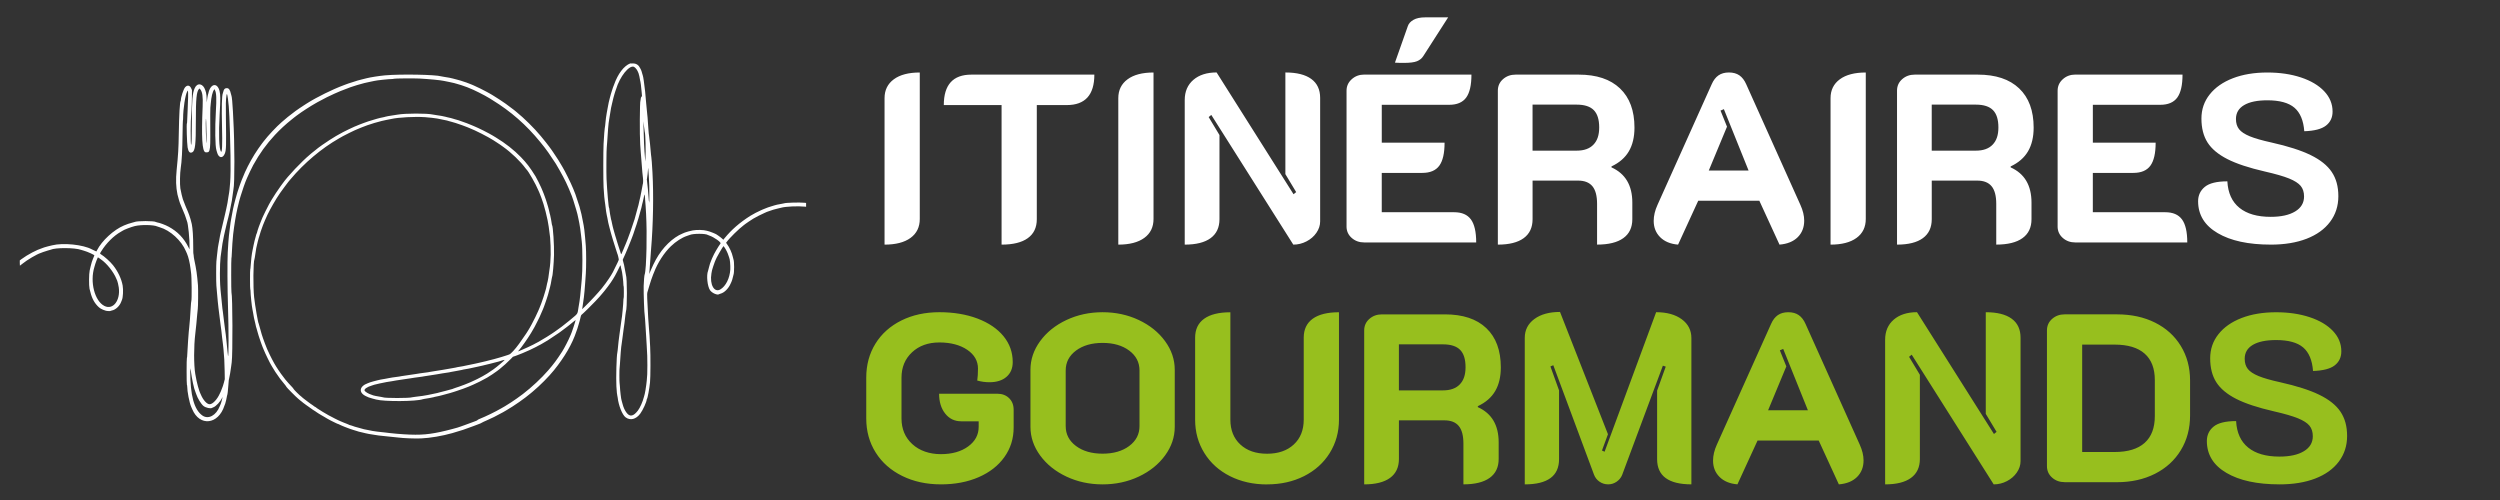 <?xml version="1.0" encoding="UTF-8"?>
<svg xmlns="http://www.w3.org/2000/svg" xmlns:xlink="http://www.w3.org/1999/xlink" version="1.1" viewBox="0 0 1000 200">
  <rect x="0" y="0" width="1000" height="200" fill="#333333" stroke="none"/>
  <defs>
    <style>
      .cls-1 {
        fill: none;
      }

      .cls-2 {
        fill: #97bf1e;
      }

      .cls-3 {
        fill: #fff;
      }

      .cls-4 {
        clip-path: url(#clippath);
      }
    </style>
    <clipPath id="clippath">
      <rect class="cls-1" x="346.48" y="6.94" width="592.35" height="186.81"/>
    </clipPath>
  </defs>
  <!-- Generator: Adobe Illustrator 28.6.0, SVG Export Plug-In . SVG Version: 1.2.0 Build 709)  -->
  <g>
    <g id="Calque_1">
      <g class="cls-4">
        <path class="cls-2" d="M911.79,193.75c5.5,0,10.28-.78,14.34-2.35,4.06-1.57,7.19-3.82,9.4-6.76,2.21-2.94,3.31-6.36,3.31-10.26s-.88-7.06-2.64-9.69c-1.76-2.62-4.57-4.87-8.44-6.76-3.87-1.89-9.1-3.56-15.68-5.03-3.77-.83-6.66-1.66-8.68-2.49-2.01-.83-3.44-1.77-4.27-2.83-.83-1.05-1.25-2.41-1.25-4.08,0-2.43,1.09-4.28,3.26-5.56,2.17-1.28,5.27-1.92,9.3-1.92,4.92,0,8.53.99,10.84,2.97,2.3,1.98,3.61,5.12,3.93,9.4,4.03-.13,6.92-.88,8.68-2.25,1.76-1.37,2.64-3.24,2.64-5.61,0-3.07-1.12-5.79-3.36-8.15-2.24-2.36-5.34-4.2-9.3-5.51-3.96-1.31-8.44-1.97-13.43-1.97-5.24,0-9.85.77-13.81,2.3-3.96,1.53-7.05,3.69-9.25,6.47-2.21,2.78-3.31,5.99-3.31,9.64,0,3.84.82,7.03,2.45,9.59,1.63,2.56,4.27,4.76,7.91,6.62,3.64,1.86,8.66,3.52,15.06,4.99,4.22.96,7.43,1.89,9.64,2.78,2.21.9,3.76,1.89,4.65,2.97.89,1.09,1.34,2.49,1.34,4.22,0,2.56-1.18,4.56-3.55,5.99-2.37,1.44-5.63,2.16-9.78,2.16-5.37,0-9.54-1.2-12.51-3.6-2.97-2.4-4.59-5.93-4.84-10.6-4.22,0-7.23.74-9.01,2.21-1.79,1.47-2.69,3.39-2.69,5.75,0,5.43,2.6,9.69,7.82,12.75,5.21,3.07,12.29,4.6,21.24,4.6M832.87,180.8v-42.96h12.95c5.31,0,9.32,1.2,12.03,3.6,2.72,2.4,4.08,5.93,4.08,10.6v14.38c0,4.73-1.36,8.31-4.08,10.74-2.72,2.43-6.73,3.64-12.03,3.64h-12.95ZM825.87,192.88h20.91c5.69,0,10.76-1.12,15.2-3.36,4.44-2.24,7.89-5.39,10.36-9.45,2.46-4.06,3.69-8.68,3.69-13.86v-14c0-5.18-1.23-9.78-3.69-13.81-2.46-4.03-5.9-7.14-10.31-9.35-4.41-2.21-9.49-3.31-15.25-3.31h-20.91c-1.98,0-3.66.61-5.03,1.82-1.38,1.22-2.06,2.75-2.06,4.6v54.28c0,1.86.69,3.39,2.06,4.6,1.37,1.22,3.05,1.82,5.03,1.82M754.04,193.75c4.54,0,7.99-.86,10.36-2.59,2.36-1.73,3.55-4.25,3.55-7.58v-33.66l-4.32-7.19,1.05-.86,32.8,51.88c1.85,0,3.61-.43,5.27-1.29,1.66-.86,2.99-2.01,3.98-3.45.99-1.44,1.49-2.96,1.49-4.56v-49.39c0-3.32-1.18-5.85-3.55-7.58-2.37-1.73-5.82-2.59-10.36-2.59v40.66l4.32,7.19-1.05.86-30.78-48.72c-3.9,0-7,.99-9.3,2.97-2.3,1.98-3.45,4.67-3.45,8.06v57.83ZM707.24,164.11l7.29-17.55-2.59-6.42,1.34-.58,9.88,24.55h-15.92ZM694.97,193.75l8.06-17.55h24.45l8.06,17.55c3.13-.26,5.56-1.25,7.29-2.97,1.73-1.73,2.59-3.93,2.59-6.62,0-1.98-.51-4.09-1.53-6.33l-21.67-48.24c-.7-1.6-1.62-2.78-2.73-3.55-1.12-.77-2.51-1.15-4.17-1.15s-3.05.38-4.17,1.15c-1.12.77-2.03,1.95-2.73,3.55l-21.67,48.24c-1.02,2.24-1.53,4.38-1.53,6.42,0,2.62.86,4.79,2.59,6.52,1.73,1.73,4.12,2.72,7.19,2.97M609.91,193.75c9.14,0,13.71-3.36,13.71-10.07v-27.52l-3.45-9.59,1.15-.48,16.3,43.82c.45,1.15,1.18,2.08,2.21,2.78,1.02.7,2.17,1.05,3.45,1.05,1.21,0,2.33-.35,3.36-1.05,1.02-.7,1.76-1.6,2.21-2.69l16.3-43.73,1.15.38-3.45,9.59v27.43c0,6.71,4.57,10.07,13.71,10.07v-58.5c0-3.13-1.28-5.64-3.84-7.53-2.56-1.88-5.98-2.83-10.26-2.83l-20.62,55.81-1.05-.48,2.4-6.52-19.18-48.91c-4.28,0-7.7.94-10.26,2.83-2.56,1.89-3.84,4.4-3.84,7.53v58.59ZM559.56,156.15v-18.41h17.64c3.13,0,5.42.74,6.86,2.21,1.44,1.47,2.16,3.77,2.16,6.9s-.77,5.31-2.3,6.9c-1.53,1.6-3.77,2.4-6.71,2.4h-17.64ZM545.66,193.75c4.54,0,7.99-.86,10.36-2.59,2.36-1.73,3.55-4.25,3.55-7.58v-15.44h18.22c2.56,0,4.46.75,5.71,2.25,1.25,1.5,1.87,3.85,1.87,7.05v16.3c4.6,0,8.1-.86,10.5-2.59,2.4-1.73,3.6-4.25,3.6-7.58v-6.62c0-6.9-2.78-11.6-8.34-14.1v-.38c3.13-1.47,5.45-3.48,6.95-6.04,1.5-2.56,2.25-5.72,2.25-9.49,0-6.78-1.93-12-5.8-15.68-3.87-3.68-9.38-5.51-16.54-5.51h-25.22c-1.98,0-3.66.61-5.03,1.82-1.38,1.22-2.06,2.75-2.06,4.6v61.57ZM506.82,193.75c5.5,0,10.44-1.1,14.82-3.31,4.38-2.21,7.8-5.29,10.26-9.25,2.46-3.96,3.69-8.41,3.69-13.33v-42.96c-4.6,0-8.1.86-10.5,2.59-2.4,1.73-3.6,4.25-3.6,7.58v32.8c0,4.16-1.33,7.47-3.98,9.93-2.65,2.46-6.22,3.69-10.69,3.69s-8.04-1.23-10.69-3.69c-2.65-2.46-3.98-5.77-3.98-9.93v-42.96c-4.6,0-8.1.86-10.5,2.59-2.4,1.73-3.6,4.25-3.6,7.58v32.8c0,4.92,1.23,9.37,3.69,13.33,2.46,3.96,5.88,7.05,10.26,9.25,4.38,2.21,9.32,3.31,14.82,3.31M441.04,181.47c-4.35,0-7.9-1.02-10.64-3.07-2.75-2.05-4.12-4.7-4.12-7.96v-22.25c0-3.26,1.37-5.91,4.12-7.96,2.75-2.05,6.3-3.07,10.64-3.07s7.89,1.02,10.64,3.07c2.75,2.05,4.12,4.7,4.12,7.96v22.25c0,3.26-1.38,5.91-4.12,7.96-2.75,2.05-6.3,3.07-10.64,3.07M441.04,193.75c5.24,0,10.07-1.04,14.48-3.12,4.41-2.08,7.91-4.89,10.5-8.44,2.59-3.55,3.88-7.37,3.88-11.46v-22.82c0-4.09-1.29-7.91-3.88-11.46-2.59-3.55-6.09-6.36-10.5-8.44-4.41-2.08-9.24-3.12-14.48-3.12s-10.07,1.04-14.48,3.12c-4.41,2.08-7.91,4.89-10.5,8.44-2.59,3.55-3.88,7.37-3.88,11.46v22.82c0,4.09,1.29,7.91,3.88,11.46,2.59,3.55,6.09,6.36,10.5,8.44,4.41,2.08,9.24,3.12,14.48,3.12M376.31,193.75c5.69,0,10.74-.96,15.15-2.88s7.85-4.6,10.31-8.06c2.46-3.45,3.69-7.38,3.69-11.8v-7.1c0-1.92-.61-3.47-1.82-4.65-1.22-1.18-2.78-1.77-4.7-1.77h-23.3c0,3.26.82,5.91,2.45,7.96,1.63,2.05,3.76,3.07,6.38,3.07h7v2.21c0,3.2-1.41,5.82-4.22,7.86-2.81,2.05-6.46,3.07-10.93,3.07s-8.46-1.33-11.36-3.98c-2.91-2.65-4.36-6.09-4.36-10.31v-16.3c0-4.15,1.41-7.54,4.22-10.16,2.81-2.62,6.46-3.93,10.93-3.93s8.25.98,11.12,2.92c2.88,1.95,4.32,4.46,4.32,7.53,0,1.86-.1,3.45-.29,4.79,1.6.45,3.23.67,4.89.67,2.88,0,5.15-.72,6.81-2.16,1.66-1.44,2.49-3.4,2.49-5.9,0-3.9-1.23-7.35-3.69-10.36-2.46-3-5.93-5.35-10.4-7.05-4.48-1.69-9.56-2.54-15.25-2.54s-10.76,1.1-15.2,3.31c-4.44,2.21-7.9,5.29-10.36,9.25-2.46,3.96-3.69,8.5-3.69,13.62v16.3c0,5.12,1.26,9.67,3.79,13.67,2.52,4,6.06,7.11,10.6,9.35,4.54,2.24,9.69,3.36,15.44,3.36"/>
        <path class="cls-3" d="M908.29,97.85c5.5,0,10.28-.78,14.34-2.35,4.06-1.57,7.19-3.82,9.4-6.76,2.21-2.94,3.31-6.36,3.31-10.26s-.88-7.06-2.64-9.69c-1.76-2.62-4.57-4.87-8.44-6.76-3.87-1.89-9.1-3.56-15.68-5.03-3.77-.83-6.66-1.66-8.68-2.49-2.01-.83-3.44-1.77-4.27-2.83-.83-1.05-1.25-2.41-1.25-4.08,0-2.43,1.09-4.28,3.26-5.56,2.17-1.28,5.27-1.92,9.3-1.92,4.92,0,8.53.99,10.84,2.97,2.3,1.98,3.61,5.12,3.93,9.4,4.03-.13,6.92-.88,8.68-2.25,1.76-1.37,2.64-3.24,2.64-5.61,0-3.07-1.12-5.79-3.36-8.15-2.24-2.36-5.34-4.2-9.3-5.51-3.96-1.31-8.44-1.97-13.43-1.97-5.24,0-9.85.77-13.81,2.3-3.96,1.53-7.05,3.69-9.25,6.47-2.21,2.78-3.31,5.99-3.31,9.64,0,3.84.82,7.03,2.45,9.59,1.63,2.56,4.27,4.76,7.91,6.62,3.64,1.86,8.66,3.52,15.06,4.99,4.22.96,7.43,1.89,9.64,2.78,2.21.9,3.75,1.89,4.65,2.97.89,1.09,1.34,2.49,1.34,4.22,0,2.56-1.18,4.56-3.55,5.99-2.37,1.44-5.63,2.16-9.78,2.16-5.37,0-9.54-1.2-12.51-3.6-2.97-2.4-4.59-5.93-4.84-10.6-4.22,0-7.23.74-9.01,2.21-1.79,1.47-2.69,3.39-2.69,5.75,0,5.43,2.6,9.69,7.82,12.75,5.21,3.07,12.29,4.6,21.24,4.6M823.04,90.56c0,1.86.69,3.39,2.06,4.6,1.37,1.22,3.05,1.82,5.03,1.82h44.78c0-4.22-.7-7.29-2.11-9.21-1.41-1.92-3.64-2.88-6.71-2.88h-28.96v-15.73h16.21c3.13,0,5.4-.96,6.81-2.88,1.41-1.92,2.11-4.99,2.11-9.21h-25.12v-15.15h26.95c3.13,0,5.4-.96,6.81-2.88,1.41-1.92,2.11-4.99,2.11-9.21h-42.87c-1.98,0-3.66.62-5.03,1.87-1.38,1.25-2.06,2.77-2.06,4.56v54.28ZM772.69,60.26v-18.41h17.65c3.13,0,5.42.74,6.86,2.21,1.44,1.47,2.16,3.77,2.16,6.9s-.77,5.31-2.3,6.9c-1.53,1.6-3.77,2.4-6.71,2.4h-17.65ZM758.79,97.85c4.54,0,7.99-.86,10.36-2.59,2.36-1.73,3.55-4.25,3.55-7.58v-15.44h18.22c2.56,0,4.46.75,5.71,2.25,1.25,1.5,1.87,3.85,1.87,7.05v16.3c4.6,0,8.1-.86,10.5-2.59,2.4-1.73,3.6-4.25,3.6-7.58v-6.62c0-6.9-2.78-11.6-8.34-14.1v-.38c3.13-1.47,5.45-3.48,6.95-6.04,1.5-2.56,2.25-5.72,2.25-9.49,0-6.78-1.93-12-5.8-15.68-3.87-3.68-9.38-5.51-16.54-5.51h-25.22c-1.98,0-3.66.61-5.03,1.82-1.38,1.22-2.06,2.75-2.06,4.6v61.57ZM732.22,97.85c4.47,0,7.94-.89,10.4-2.69,2.46-1.79,3.69-4.32,3.69-7.58V29c-4.48,0-7.94.91-10.4,2.73-2.46,1.82-3.69,4.33-3.69,7.53v58.59ZM683.51,68.22l7.29-17.55-2.59-6.43,1.34-.58,9.88,24.55h-15.92ZM671.23,97.85l8.06-17.55h24.45l8.06,17.55c3.13-.26,5.56-1.25,7.29-2.97,1.73-1.73,2.59-3.93,2.59-6.62,0-1.98-.51-4.09-1.53-6.33l-21.67-48.24c-.7-1.6-1.62-2.78-2.73-3.55-1.12-.77-2.51-1.15-4.17-1.15s-3.05.38-4.17,1.15c-1.12.77-2.03,1.95-2.73,3.55l-21.67,48.24c-1.02,2.24-1.53,4.38-1.53,6.43,0,2.62.86,4.79,2.59,6.52s4.12,2.72,7.19,2.97M613.02,60.26v-18.41h17.64c3.13,0,5.42.74,6.86,2.21,1.44,1.47,2.16,3.77,2.16,6.9s-.77,5.31-2.3,6.9c-1.53,1.6-3.77,2.4-6.71,2.4h-17.64ZM599.12,97.85c4.54,0,7.99-.86,10.36-2.59,2.36-1.73,3.55-4.25,3.55-7.58v-15.44h18.22c2.56,0,4.46.75,5.71,2.25,1.25,1.5,1.87,3.85,1.87,7.05v16.3c4.6,0,8.1-.86,10.5-2.59,2.4-1.73,3.6-4.25,3.6-7.58v-6.62c0-6.9-2.78-11.6-8.34-14.1v-.38c3.13-1.47,5.45-3.48,6.95-6.04,1.5-2.56,2.25-5.72,2.25-9.49,0-6.78-1.93-12-5.8-15.68-3.87-3.68-9.38-5.51-16.54-5.51h-25.22c-1.98,0-3.66.61-5.03,1.82-1.38,1.22-2.06,2.75-2.06,4.6v61.57ZM557.98,25.06c.83.06,1.98.1,3.45.1,2.49,0,4.28-.22,5.37-.67,1.09-.45,1.92-1.12,2.49-2.01l9.97-15.54h-9.11c-2.05,0-3.64.34-4.79,1.01-1.15.67-1.89,1.49-2.21,2.45l-5.18,14.67ZM538.61,90.56c0,1.86.69,3.39,2.06,4.6,1.37,1.22,3.05,1.82,5.03,1.82h44.78c0-4.22-.7-7.29-2.11-9.21-1.41-1.92-3.64-2.88-6.71-2.88h-28.96v-15.73h16.21c3.13,0,5.4-.96,6.81-2.88,1.41-1.92,2.11-4.99,2.11-9.21h-25.12v-15.15h26.95c3.13,0,5.4-.96,6.81-2.88,1.41-1.92,2.11-4.99,2.11-9.21h-42.87c-1.98,0-3.66.62-5.03,1.87-1.38,1.25-2.06,2.77-2.06,4.56v54.28ZM473.88,97.85c4.54,0,7.99-.86,10.36-2.59,2.36-1.73,3.55-4.25,3.55-7.58v-33.66l-4.32-7.19,1.05-.86,32.8,51.88c1.85,0,3.61-.43,5.27-1.29,1.66-.86,2.99-2.01,3.98-3.45.99-1.44,1.49-2.96,1.49-4.56v-49.39c0-3.32-1.18-5.85-3.55-7.58-2.37-1.73-5.82-2.59-10.36-2.59v40.66l4.32,7.19-1.05.86-30.78-48.72c-3.9,0-7,.99-9.3,2.97-2.3,1.98-3.45,4.67-3.45,8.06v57.83ZM447.32,97.85c4.47,0,7.94-.89,10.4-2.69,2.46-1.79,3.69-4.32,3.69-7.58V29c-4.48,0-7.94.91-10.4,2.73-2.46,1.82-3.69,4.33-3.69,7.53v58.59ZM400.62,97.85c4.6,0,8.1-.86,10.5-2.59,2.4-1.73,3.6-4.25,3.6-7.58v-45.65h11.99c7.35,0,11.03-4.06,11.03-12.18h-49.19c-7.35,0-11.03,4.06-11.03,12.18h23.11v55.81ZM353.82,97.85c4.47,0,7.94-.89,10.4-2.69,2.46-1.79,3.69-4.32,3.69-7.58V29c-4.48,0-7.94.91-10.4,2.73-2.46,1.82-3.69,4.33-3.69,7.53v58.59Z"/>
      </g>
      <path class="cls-3" d="M252.14,25.34c-2.56.98-4.97,4.14-6.53,8.57-.17.47-.36.95-.42,1.08-.07.12-.25.69-.41,1.26-.16.57-.35,1.16-.41,1.31-.06.15-.26.88-.44,1.62-.18.74-.37,1.56-.45,1.82-.07.26-.26,1.25-.42,2.2-.15.95-.31,1.8-.35,1.9-.12.29-.53,3.52-.67,5.3-.03.39-.09.8-.14.9-.08.19-.27,2.77-.47,6.25-.15,2.76-.15,14.75,0,17.34.17,2.8.38,5.32.47,5.52.04.1.14.81.22,1.58.2,1.83.49,3.86.59,4.09.04.1.15.56.23,1.04.25,1.45.49,2.63.63,3.05.07.22.27,1,.45,1.73s.35,1.4.4,1.48c.05.08.23.72.41,1.41.18.69.35,1.28.39,1.31.04.02.22.61.41,1.3s.4,1.36.47,1.48c.06.12.27.75.44,1.39.18.64.36,1.19.39,1.21.13.09.64,2.26.58,2.45-.03.11-.24.58-.46,1.06-1.84,3.88-2.05,4.28-3.49,6.47-.76,1.15-1.88,2.68-2.82,3.84-1.46,1.8-4.55,5.14-6.75,7.28l-1.13,1.1.08-.48c.04-.27.18-1.21.3-2.1.12-.89.26-1.86.31-2.16.12-.72.42-4.19.55-6.2.05-.89.16-2.39.23-3.33.18-2.36.18-8.88,0-11-.07-.87-.2-2.36-.28-3.32-.17-2.1-.46-4.54-.57-4.86-.04-.12-.17-.75-.27-1.4-.3-1.84-.91-4.52-1.43-6.25-.43-1.4-1.55-4.78-1.62-4.89-.04-.05-.22-.52-.41-1.03-.19-.52-.37-.99-.41-1.04-.04-.06-.18-.37-.31-.71-.51-1.36-3.27-6.92-3.96-7.98-.12-.19-.22-.35-.22-.38,0-.03-.65-1.12-1.56-2.61-.32-.52-1.18-1.81-1.99-3-.25-.36-.56-.81-.68-.99-.12-.18-.36-.51-.54-.74s-.38-.51-.45-.62c-.29-.43-2.06-2.66-3.32-4.17-2.66-3.2-6.64-7.13-9.81-9.7-.41-.34-.83-.68-.92-.75-.29-.24-2.71-2.04-3.3-2.47-1.13-.81-3.96-2.67-4.71-3.09-.25-.14-.51-.3-.58-.36-.08-.06-.36-.23-.63-.38-.27-.15-.98-.55-1.58-.88-1.17-.66-4.14-2.13-5.08-2.51-.32-.13-.68-.29-.81-.36-.12-.06-.65-.27-1.16-.46-.52-.19-1.05-.39-1.17-.45-.12-.06-.67-.25-1.22-.4-.54-.16-1.03-.32-1.08-.36-.05-.04-.7-.21-1.44-.4-.74-.18-1.53-.39-1.75-.46-.49-.16-1.94-.43-3.28-.62-.54-.08-1.11-.18-1.26-.23-2.28-.71-16.29-.96-22.56-.4-2.2.2-5.91.78-7.33,1.15-.27.07-1.17.29-2,.5-.83.2-1.56.39-1.62.43-.06.04-.67.24-1.37.44-1.48.44-3.52,1.13-3.77,1.27-.1.06-.54.23-.98.38-.44.15-.9.33-1.03.4-.13.08-.62.28-1.09.46-.47.18-.93.37-1.03.44-.1.06-.36.18-.58.27-1.09.43-5.08,2.4-6.83,3.38-.47.26-1.17.65-1.56.87-.39.22-.81.47-.94.56-.13.09-.72.46-1.31.81-.59.36-1.16.73-1.27.82-.1.09-.22.17-.25.17s-.58.35-1.2.79c-.62.44-1.35.94-1.61,1.12-.41.28-1.83,1.37-3.08,2.37-.42.33-1.22,1.01-2.44,2.07-2.11,1.82-5.48,5.41-7.18,7.64-.12.16-.47.61-.77,1-.75.97-2.13,2.99-2.89,4.21-1.93,3.11-3.69,6.58-4.75,9.34-.17.44-.37.91-.43,1.03-.07.12-.25.63-.42,1.12-.16.5-.33.94-.36.99-.04.05-.23.63-.44,1.29-.2.66-.41,1.27-.45,1.35-.05.08-.23.74-.42,1.45s-.37,1.37-.41,1.45c-.04.08-.24.85-.44,1.71-.19.85-.42,1.8-.49,2.1-.07.29-.26,1.27-.41,2.16-.15.89-.31,1.76-.36,1.93-.11.42-.32,1.89-.59,4.17-.12,1.04-.26,2.17-.31,2.52-.11.85-.33,4.02-.47,6.65-.19,3.69-.14,14.57.11,22.02.29,8.77.29,20.16,0,19.41-.04-.1-.13-.91-.21-1.8s-.22-2.37-.32-3.28c-.1-.91-.27-2.47-.37-3.46-.1-.99-.23-1.88-.27-1.97-.04-.1-.25-1.7-.45-3.55-.2-1.85-.41-3.51-.45-3.68-.08-.31-.23-1.61-.49-4.4-.08-.82-.18-1.85-.23-2.29-.32-2.88-.45-5.25-.45-8.61,0-2.48.11-5.17.27-6.53.17-1.39.62-4.65.75-5.39.31-1.76.96-4.91,1.03-5.03.04-.07.23-.86.41-1.75.19-.89.37-1.7.43-1.8.04-.1.26-.95.48-1.89.21-.94.44-1.89.5-2.11.1-.4.59-2.83.9-4.54.09-.5.25-1.65.36-2.56.11-.91.23-1.8.28-1.97.54-2.12.51-18.55-.06-28.26-.02-.39-.08-1.71-.14-2.92-.13-3.04-.44-6.17-.62-6.42-.04-.05-.12-.33-.18-.63-.33-1.58-.83-2.29-1.62-2.29-.83,0-1.19.37-1.45,1.48-.06.25-.14.53-.18.63-.39.94-.5,5.53-.32,13.05.19,7.59.05,10.91-.43,10.21-.75-1.09-.95-7.07-.51-14.94.34-6.04.33-7.84-.04-9.29-.93-3.59-3.71-2.96-4.49,1.02-.04.17-.09.35-.13.4-.08.1-.33,1.66-.45,2.74-.06.62-.07.57-.08-.63-.02-1.33-.12-2.41-.27-2.91-.05-.15-.18-.58-.29-.95-.82-2.67-3.17-3.15-4.21-.85-.94,2.08-1.16,4.75-1.16,14.21,0,5.65-.09,8.32-.27,8.51-.14.15-.23-2.12-.21-5.6.02-3.49.04-4.06.34-8.4.08-1.22.16-3.41.16-5.03l.02-2.88-.31-.71c-.54-1.22-1.54-1.39-2.41-.43-.66.73-1.73,3.97-1.73,5.25,0,.12-.04.25-.08.3-.33.35-.61,5.39-.74,13.03-.1,6.06-.22,8.17-.86,14.56-.38,3.81-.28,6.77.33,9.75.21,1.03,1.03,3.71,1.26,4.11.05.08.25.56.44,1.06.58,1.48,1.2,2.96,1.27,3.05.04.05.22.58.4,1.17.18.59.36,1.14.4,1.22.5.93,1.16,7.59,1.06,10.64l-.02.71-.42-.85c-1.83-3.66-4.37-6.29-7.91-8.2-1.35-.73-3.52-1.54-4.6-1.72-.2-.04-.4-.1-.45-.14-.64-.52-7.66-.52-8.66,0-.08.04-.58.18-1.1.31-.86.21-1.84.54-3.06,1.05-4.09,1.71-8.85,6.09-10.8,9.94l-.24.47-.79-.36c-.44-.2-.89-.42-1.02-.49-3.5-1.9-11.52-2.72-15.9-1.61-.27.07-1.02.25-1.65.4-.64.15-1.28.33-1.43.4-.16.07-.5.19-.78.28-2.3.71-5.91,2.61-8.34,4.4l-.73.54v1.06c0,.58.02,1.06.05,1.06s.46-.33.97-.75c1.93-1.57,5.84-3.88,7.34-4.33.12-.04.56-.2.96-.37.4-.17,1.21-.43,1.8-.58.58-.15,1.14-.31,1.24-.36,1.83-.87,9.61-.85,12.13.05.2.07.73.23,1.18.35,1.4.39,4.17,1.64,4.17,1.89,0,.06-.06.19-.13.29-.07.1-.27.58-.44,1.08-.17.49-.38,1.05-.46,1.24-.08.19-.29.96-.46,1.71s-.35,1.5-.39,1.67c-.31,1.3-.35,6.08-.06,7.37.75,3.29,1.58,5.1,3.13,6.78.9.98,1.76,1.48,3.38,1.97.49.15,1.87.2,1.95.06.03-.04.22-.1.43-.14,1.48-.24,3.14-1.76,3.76-3.45.1-.28.24-.63.31-.78.44-.94.59-4.07.29-5.75-.48-2.7-1.89-5.68-3.84-8.13-1.13-1.43-3.49-3.55-4.87-4.39-.43-.26-.43-.27.14-1.18,1.99-3.23,5-6.24,7.84-7.81.29-.17.59-.34.65-.39.53-.41,3.51-1.55,4.96-1.9,2.54-.61,7.57-.52,8.99.17.12.06.55.2.94.31,4.21,1.2,8.73,5.33,10.51,9.62.14.32.32.75.42.96.54,1.2,1.16,3.82,1.38,5.78.07.71.18,1.5.23,1.75.27,1.3.36,11.02.1,11.51-.05.1-.14.99-.19,1.98-.16,2.99-.55,8.15-.64,8.49-.13.49-.8,9.94-.81,11.37,0,.39-.04.68-.11.75-.16.17-.16,10.65,0,10.81.06.06.11.31.11.56,0,2.07.89,6.67,1.6,8.23.1.22.29.66.42.97,2.94,7.02,10.44,6.2,12.88-1.41.14-.43.28-.8.32-.83.09-.06.69-2.73.7-3.05,0-.12.04-.27.08-.31.12-.12.35-2.02.46-3.86.1-1.8.23-2.76.41-3.29.12-.36.47-2.45.72-4.35.07-.59.17-1.34.22-1.66.44-3.32.36-26.54-.1-28.02-.13-.42-.14-13.43-.01-13.6.05-.06.12-.9.15-1.87.07-2.03.36-6.23.54-7.73.46-3.86,1.12-7.83,1.7-10.33.46-1.99.95-3.94,1.04-4.13.05-.12.2-.61.33-1.08.38-1.39,1.95-5.87,2.24-6.39.07-.12.22-.47.33-.77.21-.57,1.93-4.16,2.38-4.96,2.63-4.74,5.21-8.32,8.71-12.09,1.94-2.09,4.36-4.32,6.61-6.1.42-.33.92-.74,1.12-.9.2-.16.58-.45.85-.65.27-.19.54-.38.58-.42,1.4-1.07,5.22-3.54,6.99-4.52.36-.2.75-.42.87-.5.24-.16,3.67-1.97,3.73-1.97.04,0,2.11-.98,2.97-1.4,1-.49,3.67-1.58,5.21-2.12.54-.19,1.06-.39,1.14-.44.09-.05.7-.25,1.37-.45.67-.19,1.29-.39,1.37-.44.09-.04.75-.23,1.46-.41.72-.18,1.37-.36,1.44-.4.08-.04.91-.23,1.84-.41.94-.18,1.93-.38,2.2-.46.93-.24,5.84-.76,7.15-.76.3,0,.58-.04.64-.1.14-.14,8-.21,10.19-.09,4.07.22,8.53.65,9.84.95.3.07,1.3.27,2.23.45.93.18,1.76.36,1.85.41.08.05.71.23,1.39.4.68.18,1.35.37,1.48.44.13.06.73.27,1.32.46.59.19,1.12.38,1.18.42.06.04.32.16.58.25,1.58.55,6.34,2.93,8.17,4.09.17.11.7.44,1.17.73,7.39,4.53,13.55,9.93,19.08,16.7,1.58,1.93,1.86,2.3,3.29,4.27.55.75,2.58,3.79,2.95,4.4,2.15,3.57,4.09,7.24,4.97,9.39.16.39.34.8.4.9.06.1.24.54.4.99.16.44.32.85.37.91.21.27,1.61,4.5,2.1,6.37.21.79.42,1.58.48,1.75.06.17.23.96.38,1.75.15.79.32,1.62.37,1.84.17.75.52,3.18.71,4.94.1.97.22,2.06.27,2.43.34,2.84.34,11.62,0,15.01-.05.47-.15,1.56-.22,2.43-.24,2.75-.59,6.14-.68,6.42-.04.15-.23,1.26-.41,2.47-.4,2.7-.22,2.39-2.65,4.42-.22.19-.68.57-1.03.86-.54.45-1.22.99-3.01,2.39-.17.13-.78.57-1.35.98-.57.4-1.17.83-1.33.95-1.26.93-5.15,3.36-6.57,4.12-.27.14-.83.44-1.26.66-.42.22-.85.45-.95.51-.45.26-4.07,1.93-4.44,2.05-.12.04-.52.21-.89.37-.76.35-.82.35-.48-.03,1.1-1.22,3.65-4.84,4.98-7.06,1.24-2.07,1.64-2.81,2.55-4.66.42-.87.83-1.68.89-1.8.21-.39,1.11-2.47,1.31-3.01.11-.29.29-.74.4-1,.11-.25.32-.82.45-1.26.14-.44.28-.84.31-.89.04-.05.21-.56.38-1.13.17-.57.39-1.28.5-1.57.1-.29.31-1.08.46-1.75.16-.67.32-1.29.37-1.39.1-.22.48-2.15.63-3.19.06-.42.15-.81.18-.85.23-.31.68-5.41.76-8.67.1-3.87-.4-11.6-.78-11.99-.04-.05-.08-.17-.08-.28,0-.33-.63-3.75-.71-3.85-.04-.05-.1-.26-.14-.46-.1-.58-.58-2.51-.68-2.79-.05-.15-.26-.83-.46-1.52-.2-.69-.39-1.3-.43-1.35s-.22-.56-.4-1.12c-.19-.57-.37-1.07-.41-1.12-.04-.05-.22-.5-.4-.99-.19-.49-.38-.98-.45-1.08-.06-.1-.21-.42-.32-.72-.24-.6-1.78-3.67-2.13-4.22-2.24-3.6-3.5-5.25-5.87-7.71-2.7-2.8-6.21-5.56-10.02-7.86-.5-.3-1.06-.64-1.26-.76-.2-.12-.58-.33-.85-.48-.27-.14-.56-.3-.63-.36-.16-.13-4.26-2.19-4.36-2.19-.04,0-.3-.12-.58-.26-.28-.14-.79-.37-1.14-.5-.34-.13-.78-.32-.98-.41-.7-.32-2.88-1.15-3.55-1.35-.37-.11-.71-.23-.77-.27-.12-.09-1.36-.48-2.16-.67-.35-.08-.67-.19-.72-.22-.09-.07-1.68-.47-2.29-.58-.17-.03-.58-.13-.9-.23-.63-.19-2.06-.44-3.67-.66-.56-.08-1.18-.18-1.39-.23-2.27-.52-11.08-.5-14.03.04-.39.07-1.18.19-1.75.27-1.36.19-3.08.5-3.19.58-.05.04-.25.09-.45.13-.71.12-2.79.6-2.88.67-.05.04-.52.18-1.04.31-.97.25-4.11,1.27-4.27,1.39-.05.04-.54.22-1.08.41-.54.19-1.01.37-1.03.4-.02.03-.31.16-.63.27-.59.21-.77.29-3.24,1.45-1.4.65-3.17,1.58-4.18,2.18-.3.18-.74.43-.99.56-.48.26-.88.5-2.47,1.53-1.63,1.06-1.97,1.28-2.91,1.96-.49.35-1.06.76-1.27.91-.21.15-.43.32-.5.38-.07.06-.57.46-1.11.89-.54.43-1.13.89-1.31,1.04-.17.15-.49.41-.71.6-3.48,2.91-8.95,8.69-11.03,11.66-.14.2-.5.69-.79,1.08-.83,1.11-3.1,4.54-3.42,5.16-.09.17-.21.37-.27.45-.22.27-1.47,2.59-2.31,4.32-1.18,2.43-1.37,2.84-1.61,3.5-.11.32-.25.66-.31.77-.06.1-.24.56-.4,1.03-.16.47-.32.89-.36.94-.09.12-.81,2.44-.81,2.61,0,.07-.04.13-.08.13-.04,0-.23.62-.41,1.37-.18.75-.37,1.44-.42,1.53-.05.08-.23.87-.39,1.75-.17.88-.37,1.86-.44,2.18-.27,1.15-.64,4.3-.74,6.25-.04.64-.1,1.19-.15,1.22-.14.09-.12,8.01.01,8.05.06.02.1.25.1.59,0,1.39.52,6.35.76,7.34.06.27.19.92.27,1.44.23,1.42.5,2.81.59,3.01.04.1.19.68.31,1.31.24,1.15.35,1.62.49,1.93.04.1.23.75.4,1.43.18.69.38,1.38.45,1.53.07.15.25.68.39,1.18.15.5.35,1.08.44,1.3.1.22.29.74.42,1.16.14.42.3.85.36.94.06.1.23.5.38.9.48,1.27,2.71,5.85,3.03,6.25.06.08.22.35.35.6.45.88,1.95,3.14,3.14,4.75.38.51,1.27,1.62,1.93,2.4.36.43.66.85.66.94,0,.16,4.03,4.21,4.66,4.68.18.14.49.4.68.58.19.19.39.34.42.34.04,0,.19.11.33.25.14.14.45.39.68.56s.72.53,1.07.79c.35.26.87.62,1.14.8.27.18.52.35.54.39.06.09,2.06,1.43,2.14,1.43.03,0,.18.1.32.23.15.12.51.37.81.54.3.18.76.45,1.01.61.88.54,1.06.64,1.68.98.35.19.69.39.77.46.08.06.42.25.77.42.35.17.65.33.68.37.02.04.43.24.9.45.47.21.87.41.9.44.07.08,1.38.63,1.5.63.06,0,.17.06.24.13.07.07.53.28,1.02.46.49.18.97.38,1.07.44.1.06.64.27,1.21.46.57.19,1.05.37,1.08.4.02.03.57.21,1.21.39.64.18,1.23.37,1.31.4.23.12,1.06.34,2.24.59.62.13,1.19.27,1.27.31.15.08,2.11.43,3.8.67.5.07,1.14.17,1.44.22.3.05,2.03.23,3.86.41,1.83.17,3.59.35,3.91.4,1.96.28,6.75.47,9.21.36,3.63-.16,8.4-.97,12.4-2.1,3.45-.98,5.6-1.69,8.67-2.88.72-.28,1.68-.64,2.14-.81.46-.17.93-.38,1.03-.48.11-.1.46-.28.78-.4.32-.12.83-.35,1.13-.5.31-.15.58-.28.61-.28.05,0,1.47-.66,2.39-1.11.79-.39,3.18-1.65,3.59-1.9.27-.16.9-.53,1.39-.81,3.05-1.76,7.38-4.79,9.75-6.82.18-.15.54-.46.81-.68,2.88-2.4,6.34-5.89,8.48-8.54,4.28-5.3,7.32-10.58,8.92-15.45.17-.52.35-1.01.39-1.09.05-.08.27-.83.5-1.66.23-.83.43-1.54.46-1.57.02-.03.14-.54.27-1.12.15-.68.28-1.11.38-1.18.64-.49,4.21-3.98,5.67-5.55,1.81-1.95,1.76-1.89,2.73-3.05.29-.35.68-.81.86-1.03.56-.67,2.02-2.61,2.49-3.31,1.39-2.07,1.99-3.14,3.56-6.38.36-.74.34-.75.56.44.08.42.18.84.23.94.21.46.72,4.59.72,5.8,0,.29.04.55.09.58.06.04.09.96.09,2.48s-.03,2.42-.09,2.42c-.05,0-.09.27-.09.62,0,1.25-.57,7.36-.72,7.69-.04.1-.22,1.39-.4,2.88-.18,1.48-.38,2.98-.46,3.32-.12.58-.59,4.7-.71,6.25-.03.37-.09.82-.14.99-.31,1.14-.56,10.2-.37,13.43.12,2.08.28,3.65.37,3.78.04.05.09.35.13.66.35,3.24,1.85,7,3.18,7.98,1.87,1.39,4.16.81,5.86-1.46,1.06-1.41,2.6-4.81,2.6-5.73,0-.08.04-.15.08-.17.23-.08.98-4.08,1.23-6.59.21-1.99.24-10.94.06-14.19-.06-1.09-.18-3.13-.25-4.54-.08-1.41-.18-2.64-.22-2.74-.04-.1-.18-2.02-.31-4.27-.43-7.48-.51-9.98-.34-10.29.05-.1.21-.6.34-1.12.14-.52.29-1.02.33-1.12.05-.09.25-.74.44-1.43.19-.69.39-1.31.43-1.36.04-.05.23-.56.41-1.12.19-.57.37-1.08.41-1.12.04-.05.17-.35.29-.68,1.45-3.86,4.07-7.93,6.79-10.52,1.99-1.91,4.39-3.45,6.4-4.11.47-.16.93-.32,1.03-.36,1.38-.64,6.53-.64,7.37,0,.05.04.31.14.58.23,1.8.59,4.77,2.69,4.45,3.14-1.04,1.45-2.66,4.23-3.11,5.36-.1.27-.22.52-.27.58-.04.06-.22.5-.4.99-.18.49-.37,1.01-.44,1.16-.07.15-.25.81-.41,1.48-.16.67-.32,1.29-.36,1.39-.73,1.76-.28,6.2.79,7.76.79,1.16,3.05,2.12,3.67,1.56.05-.04.29-.12.53-.19,1.5-.36,3.23-2.1,4.05-4.05.13-.32.27-.62.31-.67.11-.13.51-1.45.63-2.07.06-.29.14-.62.18-.72.35-.81.35-5.44,0-6.2-.04-.1-.15-.5-.23-.9-.37-1.76-1.36-3.91-2.43-5.33l-.3-.39.2-.28c1.09-1.56,4.93-5.34,6.9-6.8.3-.22.6-.44.66-.5.26-.22,2.25-1.55,3.18-2.12.81-.5,3.59-1.92,4.48-2.27.44-.18.84-.35.89-.4.05-.04.58-.23,1.18-.41.59-.19,1.2-.39,1.35-.46.15-.06.84-.25,1.53-.4.69-.16,1.44-.34,1.66-.4,1.7-.5,6.72-.73,9.46-.44l.52.06v-1.54l-.69-.07c-1.83-.2-7.57-.03-8.1.23-.08.04-.59.14-1.13.23-1.1.17-2.42.46-2.7.58-.1.05-.64.21-1.21.37-.57.16-1.2.35-1.39.44-.2.09-.72.29-1.17.46-.44.16-.89.34-.99.4-.1.06-.42.2-.72.32-.85.33-3.35,1.65-4.29,2.25-4.22,2.7-7.43,5.5-10.15,8.82l-.57.7-.4-.39c-.71-.67-2.65-2.03-2.89-2.03-.04,0-.4-.16-.81-.35-.41-.19-1.01-.41-1.33-.5-.32-.09-.85-.23-1.16-.33-1.28-.37-4.02-.44-5.62-.14-.91.17-2.73.66-3.15.85-.2.09-.58.25-.85.36-4.02,1.63-8.08,5.58-10.76,10.47-.6,1.1-1.58,3.11-1.68,3.46-.04.12-.12.32-.2.44-.07.11-.27.58-.44,1.03l-.31.83.05-.9c.06-1.11.54-7.7.67-9.17.82-9.55,1.04-21.53.54-30.55-.18-3.28-.38-5.93-.45-6.11-.04-.1-.1-.54-.13-.99-.11-1.63-.68-7.28-.77-7.5-.08-.22-.22-1.63-.31-3.15-.18-2.97-.43-6.09-.5-6.25-.04-.1-.2-1.77-.36-3.72-.16-1.95-.34-4.03-.41-4.63-.36-3.29-.79-6.2-.93-6.39-.04-.05-.14-.39-.23-.77-.16-.69-.48-1.63-.57-1.7-.03-.03-.15-.25-.26-.49-.6-1.26-1.52-1.88-2.85-1.91-.5-.01-.96,0-1.03.03M253.6,26.76c.44.19,1.12.98,1.43,1.66.15.33.32.73.39.89.14.31.53,2.05.62,2.82.04.27.1.54.13.58.07.09.26,1.68.5,4.18.17,1.71.17,1.71,0,1.71s-.41.78-.41,1.26c0,.18-.04.36-.08.41-.28.29-.35,13.88-.1,17.47.04.62.14,2.01.22,3.1.22,3.26.5,6.84.64,8.13.07.66.19,1.7.25,2.29.12,1.06.06,2.18-.12,2.6-.04.1-.25,1.16-.44,2.36-.2,1.2-.41,2.25-.46,2.34-.05.08-.23.88-.41,1.76-.18.89-.35,1.66-.38,1.71-.04.05-.23.77-.44,1.58-.21.81-.54,2.05-.74,2.74-.2.69-.39,1.38-.42,1.53-.03.15-.09.29-.12.31-.04.02-.21.55-.39,1.17-.19.62-.39,1.25-.46,1.39-.06.15-.27.75-.46,1.35-.19.6-.39,1.16-.45,1.26-.06.1-.24.58-.4,1.08-.16.5-.33.94-.36.99-.04.05-.23.52-.41,1.04-.19.52-.39,1.02-.45,1.12-.06.1-.26.56-.44,1.03-.18.47-.42,1.06-.54,1.31-.12.25-.35.77-.5,1.15-.33.81-.36.8-.62-.17-.11-.39-.25-.84-.32-.99-.06-.15-.28-.82-.48-1.48-.2-.67-.44-1.44-.54-1.72-.1-.27-.28-.9-.41-1.39-.13-.49-.27-.93-.31-.98-.04-.05-.22-.68-.4-1.39-.19-.71-.36-1.36-.4-1.44-.07-.12-.45-1.78-.73-3.19-.06-.3-.14-.58-.18-.63-.08-.1-.71-3.94-.71-4.3,0-.12-.03-.24-.08-.26-.19-.08-.78-6.79-1.01-11.58-.12-2.33-.04-12.23.09-12.63.05-.15.13-1.24.19-2.43.15-3.14.56-7.89.71-8.27.04-.1.23-1.25.41-2.55.19-1.31.37-2.44.41-2.52.04-.08.21-.85.39-1.71.17-.87.41-1.9.54-2.29.12-.39.33-1.14.47-1.66.14-.52.28-.96.31-.99.03-.02.15-.35.26-.72,1.51-5.15,5.27-9.86,7.22-9.05M80.09,35.71c.88,1.04,1.13,2.85.97,6.83-.52,12.39-.2,17.86,1.05,18.34.4.15,1.19.05,1.37-.18.51-.63.65-1.98.64-5.96-.04-8.8-.03-11.2.02-11.62.03-.25.1-.98.15-1.62.22-2.74.72-4.81,1.33-5.61l.17-.22.18.36c.6,1.17.69,3.34.37,8.66-.39,6.53-.29,13.78.23,15.39.07.21.18.59.24.83.62,2.37,2.31,2.63,3.13.48.54-1.41.58-2.86.42-14.32-.08-5.57-.04-7,.23-8.89.15-1.01.29-.67.58,1.28.51,3.56.73,8.4,1.03,22.84.08,3.79.02,8.64-.13,10.52-.22,2.75-.34,3.93-.4,4.09-.04.1-.19.97-.32,1.93-.13.96-.3,2.01-.36,2.34-.07.32-.31,1.47-.53,2.56-.23,1.09-.45,2.08-.5,2.21-.09.23-.42,1.63-1.2,5.08-.21.94-.43,1.85-.48,2.02-.11.37-.5,2.36-.64,3.36-.06.39-.14.8-.18.9-.13.3-.44,2.56-.68,5-.08.76-.18,1.78-.23,2.27-.12,1.16-.12,8.32,0,9.66.05.57.15,1.78.23,2.7.2,2.42.49,5.48.6,6.18.05.33.23,1.78.4,3.21.17,1.43.37,3.05.45,3.59.29,2.05.39,2.85.62,5.17.13,1.31.28,2.46.32,2.56.07.17.33,3.1.54,6.2.05.74.12,2.8.15,4.58l.05,3.24-.33,1.3c-.19.71-.37,1.36-.42,1.43-.04.08-.24.6-.44,1.16-.2.56-.39,1.07-.44,1.12-.04.06-.19.36-.33.68-1.04,2.39-2.88,4.34-4.1,4.34-1.1,0-2.61-1.67-3.54-3.93-.18-.45-.36-.85-.4-.9-.03-.05-.17-.44-.29-.85-.12-.42-.33-1.11-.46-1.53-.32-1.06-.75-3.08-1.06-4.94-.61-3.78-.6-10.93.01-16,.27-2.23.63-5.9.76-7.68.08-1.14.19-2.19.24-2.34.13-.39.2-7.99.08-9.39-.37-4.42-.65-6.36-1.49-10.29-.12-.59-.23-1.31-.23-1.59s-.04-.54-.09-.56c-.06-.04-.09-1.1-.09-2.91,0-4.11-.21-7.41-.58-9.18-.22-1.03-.77-2.97-1.01-3.53-.13-.31-.33-.83-.45-1.18-.12-.34-.27-.71-.33-.81-.07-.1-.25-.53-.42-.95-.16-.41-.37-.92-.46-1.12-.09-.2-.31-.79-.5-1.31-.18-.52-.36-.98-.4-1.03-.12-.17-.8-3.11-1-4.32-.25-1.58-.17-6.19.15-8.13.41-2.54.66-7.08.73-13.68.04-2.91.1-5.31.14-5.33.04-.02.08-.42.08-.89,0-3.79.87-9.44,1.65-10.75l.23-.38.07.26c.12.44.06,3.8-.14,7.63-.1,1.98-.19,3.94-.19,4.36s-.04.81-.09.86c-.23.23,0,7.96.27,9.65.3,1.79.9,2.43,1.85,1.97,1.18-.57,1.47-3.05,1.45-12.71-.01-8.73.27-11.53,1.26-12.64.19-.21.24-.2.5.11M169.96,46.86c1.48.11,4.34.42,4.85.54.2.04,1.07.22,1.93.39,2.03.4,2.54.52,2.65.6.05.04.7.21,1.44.4.74.19,1.39.37,1.45.42.05.04.64.24,1.29.44.65.2,1.24.39,1.29.44.06.04.45.19.87.33.42.13.93.33,1.12.42.2.09.62.27.94.39,2.27.87,7.37,3.46,9.52,4.84.17.11.78.5,1.35.87.56.36,1.2.78,1.41.93.21.15.75.54,1.2.86,3.21,2.26,6.97,5.88,8.93,8.58.15.2.31.4.37.45.77.67,3.79,5.97,4.77,8.39.17.42.34.8.38.85.04.05.23.51.4,1.02.18.5.36.99.42,1.08.05.09.23.63.41,1.2.18.57.38,1.15.44,1.3.06.15.27.86.44,1.57.18.72.36,1.37.4,1.44.04.08.23.87.41,1.75.18.89.37,1.7.41,1.79.13.29.7,4.19.99,6.83.15,1.33.28,5.38.23,6.87-.08,2.32-.22,4.42-.31,4.76-.04.17-.17,1-.26,1.84-.22,1.83-.56,4.03-.64,4.09-.03.02-.13.39-.21.81-.37,1.83-.52,2.48-.59,2.61-.04.07-.25.76-.46,1.53-.21.76-.41,1.43-.45,1.47-.04.05-.22.58-.41,1.17-.18.59-.37,1.12-.41,1.17-.04.05-.2.45-.35.89-.15.44-.38,1.01-.5,1.26-.12.26-.31.68-.41.95-.34.87-1.85,3.94-2.59,5.29-.23.42-.6,1.08-.81,1.46s-.51.89-.67,1.12c-.16.24-.51.79-.78,1.22-.44.69-1.77,2.61-2.76,3.98-1.64,2.26-3.34,4.11-3.95,4.3-.29.09-.56.19-.61.23-.05.04-.61.22-1.26.4-.64.18-1.21.36-1.26.4-.05.04-.76.24-1.57.45-.82.21-1.54.41-1.62.45-.07.04-.78.22-1.57.39-.79.18-1.5.36-1.58.41-.08.04-.87.23-1.75.41-.88.18-1.87.4-2.19.5-.32.09-1.29.29-2.16.45-.87.15-1.65.32-1.75.36-.17.08-1.94.4-3.46.64-.37.06-.7.14-.72.17-.02.03-1.14.23-2.47.44-1.34.21-2.53.41-2.65.46-.12.04-1.26.23-2.52.4-1.26.18-2.37.36-2.47.4-.1.04-.5.12-.9.17-2.39.3-4.21.56-4.76.68-.35.07-1.74.28-3.1.46-1.36.17-2.57.35-2.7.4-.12.05-.57.12-.99.18-1.87.23-4.01.56-4.18.63-.1.04-.71.16-1.35.26-1.47.23-2.48.43-3.05.59-.25.07-.95.25-1.56.4s-1.24.33-1.39.4c-.16.07-.58.24-.95.36-3.54,1.25-3.86,3.85-.66,5.27.33.15.77.34.96.43.2.09.85.29,1.44.44.59.16,1.29.34,1.55.41,3.2.88,16.04.79,18.62-.12.12-.04.43-.1.67-.14.85-.11,3.51-.59,3.68-.67.1-.04.3-.1.45-.13.85-.15,2.85-.6,2.99-.68.09-.05.79-.24,1.55-.42.77-.19,1.51-.39,1.66-.45.15-.06.79-.27,1.43-.44.64-.18,1.19-.35,1.21-.39.03-.03.55-.22,1.17-.41.62-.19,1.16-.37,1.21-.41.05-.04.57-.24,1.16-.44.59-.2,1.12-.4,1.17-.45.06-.04.4-.19.77-.33.37-.13.84-.34,1.04-.45.2-.11.46-.23.58-.27.53-.17,3.4-1.62,5.03-2.56.95-.54,3.12-1.99,3.97-2.64.39-.3.85-.65,1.01-.77,1.23-.95,3.3-2.82,4.52-4.09l.81-.84.98-.33c.54-.19,1.02-.37,1.06-.4.05-.04.45-.2.89-.35.44-.15.9-.34,1.03-.41.13-.07.58-.27,1-.44.94-.38,2.65-1.16,2.81-1.28.06-.05.37-.2.7-.34.32-.14.68-.32.81-.4.12-.08.53-.3.9-.49.37-.18.85-.44,1.08-.56,1.6-.92,2.18-1.27,2.7-1.59.9-.57,3.85-2.53,4.4-2.93.27-.2.6-.43.72-.52.36-.25,2.24-1.67,2.61-1.96.19-.15.56-.44.82-.64.26-.21.94-.76,1.51-1.23.57-.48,1.04-.85,1.06-.84.1.1-1.7,5.53-1.93,5.85-.04.05-.17.34-.28.64-.5,1.28-2.34,4.87-3.18,6.15-2.22,3.43-3.29,4.86-5.61,7.55-2.71,3.12-6.47,6.64-10.11,9.44-.55.43-.78.59-2.41,1.76-1.16.83-3.63,2.46-3.72,2.46-.04,0-.19.09-.34.21-.15.11-.46.31-.68.43-.23.12-.94.54-1.59.91-2.32,1.35-5.9,3.09-8.59,4.18-.44.18-.81.38-.83.47-.03.08-.27.22-.55.31-.27.08-.79.28-1.14.43-.81.33-2.28.87-3.79,1.39-.64.22-1.25.43-1.35.48-.61.3-5.4,1.57-8.04,2.13-5.73,1.22-9.49,1.38-17.48.71-1.43-.12-2.8-.26-3.05-.31-.25-.05-.89-.13-1.44-.18-1.87-.17-4.94-.55-5.12-.63-.1-.04-.79-.19-1.53-.31-.74-.13-1.57-.29-1.84-.36-1.74-.44-3.62-.97-3.76-1.04-.19-.11-2.09-.72-2.24-.72-.06,0-.11-.04-.11-.08,0-.04-.39-.21-.87-.37-.48-.16-1.05-.38-1.28-.5-.23-.11-.76-.34-1.18-.5-.42-.16-.79-.33-.81-.36-.03-.04-.39-.22-.81-.4-.42-.19-.78-.37-.81-.4-.02-.03-.43-.25-.9-.48-.95-.47-2.16-1.12-2.35-1.28-.07-.05-.35-.22-.64-.37-.29-.15-.63-.36-.77-.45-.35-.24-1.3-.84-2.02-1.28-.33-.2-.61-.4-.61-.45s-.04-.08-.09-.08c-.11,0-1.06-.61-1.27-.83-.08-.08-.29-.22-.45-.31-.17-.08-.45-.28-.63-.43-.18-.15-.7-.54-1.15-.86-.46-.32-.94-.7-1.09-.83-.15-.14-.43-.35-.62-.48-.19-.13-.35-.27-.35-.31s-.13-.16-.29-.26c-.5-.3-2.96-2.72-3.09-3.03-.07-.17-.3-.47-.51-.68-.61-.6-2.41-2.61-2.83-3.15-1.39-1.8-2.22-2.94-2.82-3.88-.25-.39-.63-.98-.84-1.3-.84-1.29-2.51-4.51-3.24-6.2-.18-.42-.35-.8-.39-.85-.04-.05-.2-.45-.35-.89-.16-.44-.38-1-.5-1.26-.11-.25-.32-.83-.46-1.27-.14-.45-.28-.83-.31-.85-.09-.07-.88-2.73-1.3-4.36-.2-.79-.39-1.45-.42-1.48-.25-.2-1.45-7.11-1.83-10.57-.44-3.99-.36-14.27.12-15.13.04-.07.11-.4.15-.72.08-.76.47-3.26.58-3.77.4-1.82.92-3.93.99-4.06.05-.08.17-.45.26-.81.29-1.09.48-1.73.55-1.83.04-.05.24-.62.45-1.26.21-.64.41-1.21.45-1.26.04-.05.22-.49.41-.99.19-.5.37-.94.41-.99.04-.05.15-.3.25-.55.7-1.77,2.45-5.06,4.39-8.21.67-1.09,1.93-2.92,2.98-4.3.57-.76,1.18-1.56,1.34-1.79.17-.23.43-.56.58-.74.16-.18.47-.55.69-.81,5.37-6.41,12.35-12.3,19.32-16.28.52-.29,1.25-.71,1.62-.92.66-.37,4.51-2.29,4.61-2.29.03,0,.39-.16.8-.35.41-.19,1.05-.46,1.42-.59.37-.13.71-.27.76-.31.05-.04.54-.23,1.08-.41.54-.19,1.03-.37,1.08-.41.05-.04.68-.24,1.39-.45.72-.21,1.34-.41,1.39-.45.05-.04.69-.22,1.43-.39.74-.18,1.42-.36,1.5-.41.08-.04.91-.23,1.84-.41.93-.18,1.88-.36,2.1-.41,2.81-.64,9.46-.99,13.34-.71M82.62,53.32c.04,2.2.04,3.98,0,3.95-.21-.19-.45-9.07-.27-9.7.1-.36.19,1.4.26,5.75M257.91,52.79c.29.72.46,7.74.27,10.78l-.06,1.03-.11-1.26c-.32-3.55-.52-7.68-.6-12.62l-.04-2.2.24,2.07c.13,1.14.26,2.13.29,2.2M259.51,70.17c.21,3.41.25,4.65.24,8,0,1.93-.02,3.24-.04,2.92-.02-.32-.07-.62-.12-.67-.05-.04-.08-.25-.08-.45,0-.8-.65-7.74-.74-7.93-.07-.15-.07-.26,0-.41.09-.19.45-3.44.48-4.37.01-.48.12.77.26,2.91M258.02,79.56c.71,7.47.83,17.77.31,26.55-.1,1.62-.3,3.3-.44,3.59-.17.35-.36,2.62-.42,4.72-.07,2.72.24,11.29.42,11.72.04.1.21,2.34.36,4.97s.35,5.73.42,6.87c.24,3.87.28,5.04.28,8.15,0,3.02-.06,4.41-.24,6.06-.05.44-.14,1.19-.19,1.66-.14,1.21-.54,3.59-.63,3.76-.04.08-.19.59-.31,1.14-.44,1.84-1.59,4.42-2.45,5.52-1.76,2.25-3.12,2.54-4.41.94-.76-.94-1.34-2.2-1.72-3.72-.16-.62-.32-1.2-.36-1.3-.19-.43-.6-3.84-.68-5.69-.03-.71-.09-1.31-.13-1.33-.1-.06-.1-5.76,0-5.82.04-.03.1-.71.13-1.51.1-2.5.55-7.78.68-8.11.04-.1.23-1.45.41-3.01.18-1.56.37-2.97.41-3.14.1-.35.56-3.97.71-5.62.06-.59.14-1.16.19-1.26.54-1.24.54-13.54,0-14.83-.04-.1-.19-.87-.32-1.7-.13-.84-.32-1.81-.41-2.16-.1-.35-.25-.95-.35-1.35l-.18-.71.18-.48c.1-.27.24-.58.31-.68.07-.11.26-.52.42-.92.15-.39.31-.76.35-.81.04-.05.22-.48.4-.95.18-.47.38-.95.46-1.08.07-.13.27-.63.45-1.12.18-.49.35-.93.4-.98.04-.05.23-.54.42-1.08.19-.54.37-1.03.42-1.09.08-.1.61-1.66,1.25-3.63.2-.62.42-1.25.48-1.39.06-.15.25-.76.41-1.35.16-.59.32-1.12.36-1.17.04-.05.24-.76.44-1.57.21-.82.41-1.56.46-1.66.1-.22.38-1.36.58-2.38.08-.42.18-.8.22-.84.04-.04.21-.79.37-1.65.35-1.81.36-1.8.57.42M289.82,98.99c.57.8,1.27,2.22,1.55,3.17.13.45.27.85.31.9.27.37.53,3.18.44,4.73-.21,3.49-1.81,6.7-3.97,7.97-2.44,1.43-4.33-1.92-3.58-6.37.17-.98.29-1.55.38-1.75.04-.1.21-.62.36-1.16.15-.54.42-1.3.59-1.68.17-.37.31-.72.31-.75,0-.35,3.01-5.61,3.2-5.61.01,0,.21.25.42.56M39.81,103.34c.18.14.42.32.53.39,2.32,1.55,5.13,5.08,6.2,7.78.16.39.32.75.35.8.11.14.52,1.89.62,2.68.71,5.23-2.31,9.12-5.74,7.39-3.91-1.97-5.87-9.59-4.01-15.59.11-.37.28-.94.37-1.26.14-.5.83-2.28.98-2.52.06-.1.23-.01.68.33M201.91,143.94c0,.15-3.57,3.16-4.23,3.57-.13.08-.29.2-.36.27-.11.1-1.06.74-2.46,1.65-.8.52-2.87,1.67-3.86,2.14-.35.16-.93.44-1.31.62-1.13.54-2.26,1.04-2.83,1.24-.3.11-.74.29-.99.4-.25.11-.85.33-1.35.5-.5.16-.94.33-.99.36-.05.04-.6.22-1.21.4s-1.14.37-1.15.41-.08.08-.15.08c-.13,0-2.74.71-2.84.77-.09.05-1.15.32-2.28.58-.5.11-.94.23-.99.27-.05.04-.9.22-1.89.4-.99.18-1.88.37-1.98.41-.21.1-3.5.58-4.98.72-.57.06-1.12.13-1.22.18-.93.39-11.16.39-11.68,0-.05-.04-.33-.1-.63-.13-1.23-.15-3.54-.64-3.64-.78-.02-.03-.21-.11-.42-.16-.98-.27-2.38-1.1-2.63-1.57-.32-.59,1.01-1.53,2.96-2.08.47-.13.9-.27.95-.31.05-.04.98-.26,2.07-.49,2.73-.57,3.1-.64,4.89-.9.87-.12,1.65-.27,1.75-.31.1-.04,1.29-.23,2.65-.4,1.36-.18,2.73-.38,3.05-.45.32-.07,1.09-.19,1.71-.27,2.59-.33,3.83-.51,4-.58.1-.04,1.27-.22,2.61-.4s2.51-.36,2.61-.41c.1-.04.89-.18,1.75-.31,2.93-.43,3.37-.5,3.59-.59.12-.05,1.13-.23,2.25-.41,1.11-.18,2.06-.36,2.11-.4.05-.04.27-.1.49-.13,1.07-.17,3.39-.6,3.55-.68.1-.04,1.02-.24,2.05-.44,1.03-.2,1.93-.4,2.02-.45.08-.05.86-.23,1.73-.42.87-.18,1.59-.36,1.62-.39.02-.03.71-.21,1.53-.4.82-.19,1.58-.39,1.71-.44.56-.24,2.43-.74,2.43-.65M76.32,148.26c.42,3.28,1.28,7.26,1.84,8.51.09.21.24.6.32.87.53,1.65,1.97,4.01,2.92,4.76.91.72,2.91,1.16,3.42.75.07-.06.29-.15.48-.21,1.06-.34,2.99-2.42,3.55-3.84.06-.16.13-.28.15-.26.08.08-.61,2.67-.77,2.88-.04.05-.18.39-.32.75-1.43,3.73-4.59,5.42-6.97,3.73-3.3-2.33-4.85-8.02-4.85-17.8,0-1.43.05-1.46.22-.13"/>
    </g>
  </g>
</svg>